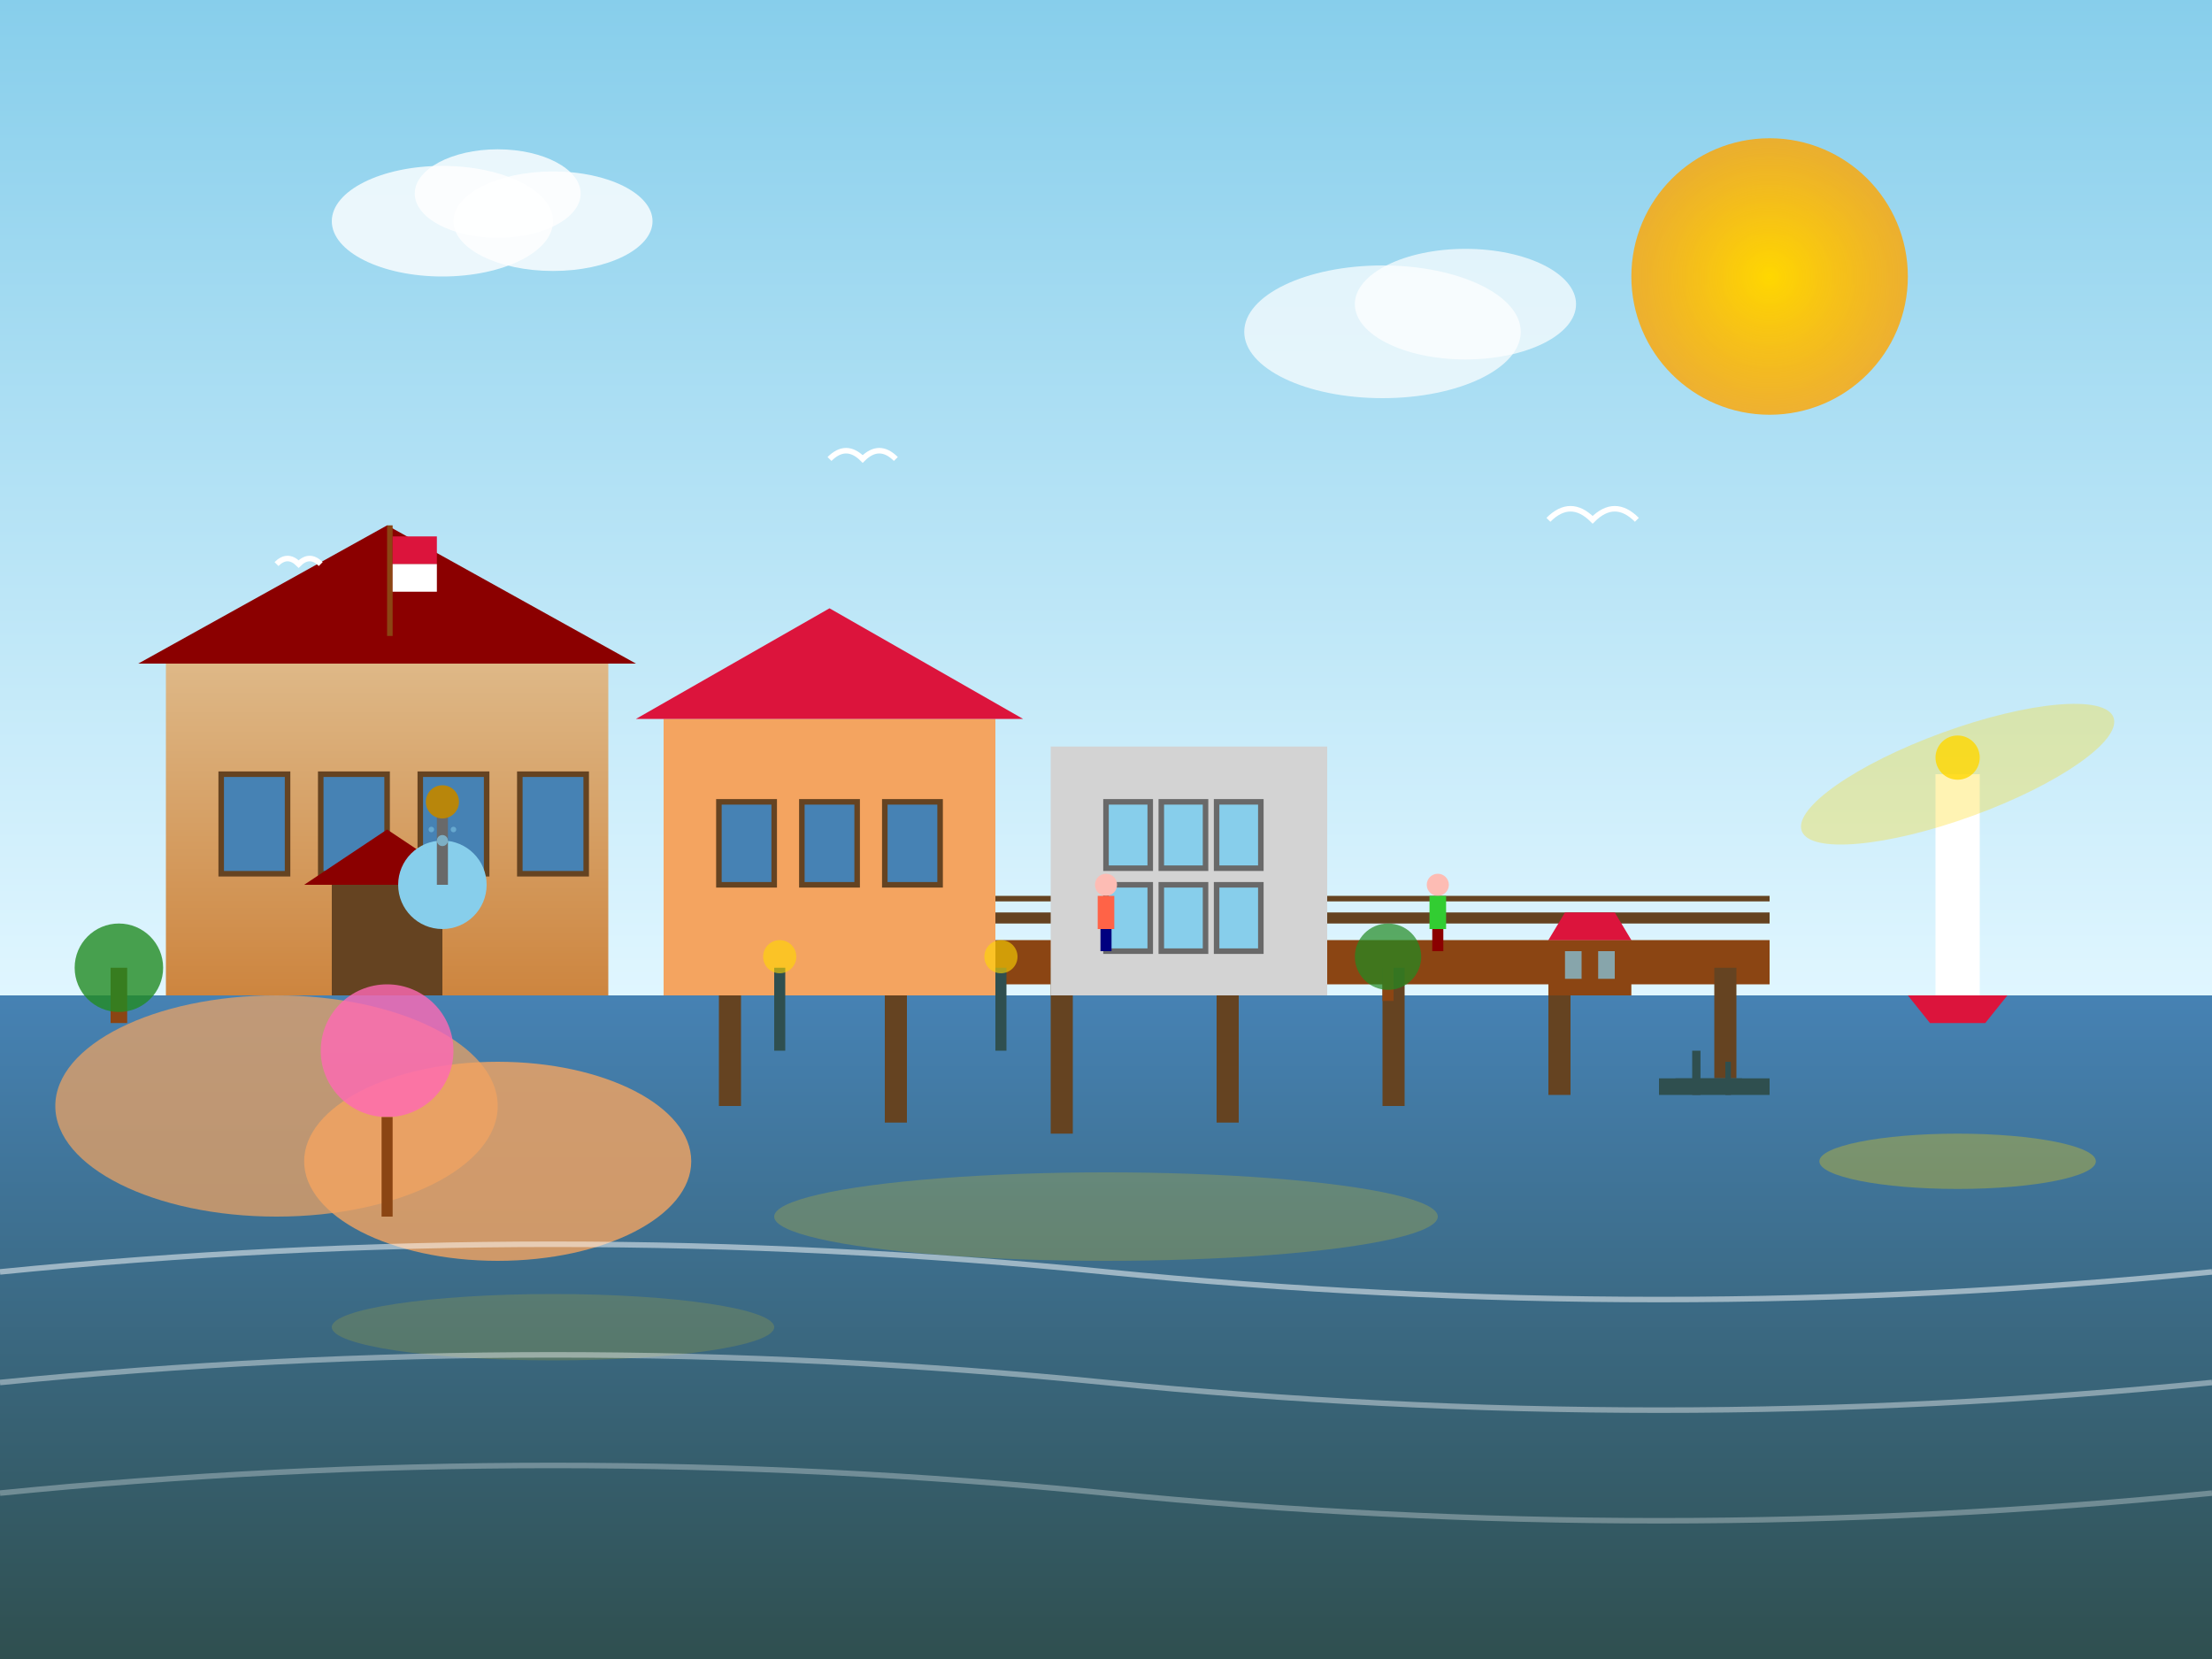 <svg width="400" height="300" viewBox="0 0 400 300" xmlns="http://www.w3.org/2000/svg">
  <rect x="0" y="0" width="400" height="300" fill="#333333" stroke="none"/>
  <defs>
    <linearGradient id="skyGradient" x1="0%" y1="0%" x2="0%" y2="100%">
      <stop offset="0%" style="stop-color:#87CEEB;stop-opacity:1" />
      <stop offset="100%" style="stop-color:#E0F6FF;stop-opacity:1" />
    </linearGradient>
    
    <linearGradient id="seaGradient" x1="0%" y1="0%" x2="0%" y2="100%">
      <stop offset="0%" style="stop-color:#4682B4;stop-opacity:1" />
      <stop offset="100%" style="stop-color:#2F4F4F;stop-opacity:1" />
    </linearGradient>
    
    <linearGradient id="buildingGrad" x1="0%" y1="0%" x2="0%" y2="100%">
      <stop offset="0%" style="stop-color:#DEB887;stop-opacity:1" />
      <stop offset="100%" style="stop-color:#CD853F;stop-opacity:1" />
    </linearGradient>
    
    <radialGradient id="sunGrad" cx="50%" cy="50%" r="50%">
      <stop offset="0%" style="stop-color:#FFD700;stop-opacity:1" />
      <stop offset="100%" style="stop-color:#FFA500;stop-opacity:0.8" />
    </radialGradient>
  </defs>
  
  <!-- Sky background -->
  <rect width="400" height="180" fill="url(#skyGradient)"/>
  
  <!-- Sun -->
  <circle cx="320" cy="50" r="25" fill="url(#sunGrad)"/>
  
  <!-- Clouds -->
  <ellipse cx="80" cy="40" rx="20" ry="10" fill="#ffffff" opacity="0.8"/>
  <ellipse cx="90" cy="35" rx="15" ry="8" fill="#ffffff" opacity="0.8"/>
  <ellipse cx="100" cy="40" rx="18" ry="9" fill="#ffffff" opacity="0.8"/>
  
  <ellipse cx="250" cy="60" rx="25" ry="12" fill="#ffffff" opacity="0.7"/>
  <ellipse cx="265" cy="55" rx="20" ry="10" fill="#ffffff" opacity="0.7"/>
  
  <!-- Sea -->
  <rect x="0" y="180" width="400" height="120" fill="url(#seaGradient)"/>
  
  <!-- Molo/Pier extending into sea -->
  <rect x="120" y="170" width="200" height="8" fill="#8B4513"/>
  <rect x="130" y="175" width="4" height="25" fill="#654321"/>
  <rect x="160" y="175" width="4" height="28" fill="#654321"/>
  <rect x="190" y="175" width="4" height="30" fill="#654321"/>
  <rect x="220" y="175" width="4" height="28" fill="#654321"/>
  <rect x="250" y="175" width="4" height="25" fill="#654321"/>
  <rect x="280" y="175" width="4" height="23" fill="#654321"/>
  <rect x="310" y="175" width="4" height="20" fill="#654321"/>
  
  <!-- Molo railings -->
  <rect x="120" y="165" width="200" height="2" fill="#654321"/>
  <rect x="120" y="162" width="200" height="1" fill="#654321"/>
  
  <!-- Historic buildings along shore -->
  <!-- Main historic building (representing Dwór Artusa style) -->
  <rect x="30" y="120" width="80" height="60" fill="url(#buildingGrad)"/>
  <polygon points="25,120 115,120 70,95" fill="#8B0000"/>
  
  <!-- Building details -->
  <rect x="40" y="140" width="12" height="18" fill="#4682B4" stroke="#654321" stroke-width="1"/>
  <rect x="58" y="140" width="12" height="18" fill="#4682B4" stroke="#654321" stroke-width="1"/>
  <rect x="76" y="140" width="12" height="18" fill="#4682B4" stroke="#654321" stroke-width="1"/>
  <rect x="94" y="140" width="12" height="18" fill="#4682B4" stroke="#654321" stroke-width="1"/>
  
  <!-- Building entrance -->
  <rect x="60" y="160" width="20" height="20" fill="#654321"/>
  <polygon points="55,160 85,160 70,150" fill="#8B0000"/>
  
  <!-- Second building -->
  <rect x="120" y="130" width="60" height="50" fill="#F4A460"/>
  <polygon points="115,130 185,130 150,110" fill="#DC143C"/>
  <rect x="130" y="145" width="10" height="15" fill="#4682B4" stroke="#654321" stroke-width="1"/>
  <rect x="145" y="145" width="10" height="15" fill="#4682B4" stroke="#654321" stroke-width="1"/>
  <rect x="160" y="145" width="10" height="15" fill="#4682B4" stroke="#654321" stroke-width="1"/>
  
  <!-- Third building (modern) -->
  <rect x="190" y="135" width="50" height="45" fill="#D3D3D3"/>
  <rect x="200" y="145" width="8" height="12" fill="#87CEEB" stroke="#696969" stroke-width="1"/>
  <rect x="210" y="145" width="8" height="12" fill="#87CEEB" stroke="#696969" stroke-width="1"/>
  <rect x="220" y="145" width="8" height="12" fill="#87CEEB" stroke="#696969" stroke-width="1"/>
  <rect x="200" y="160" width="8" height="12" fill="#87CEEB" stroke="#696969" stroke-width="1"/>
  <rect x="210" y="160" width="8" height="12" fill="#87CEEB" stroke="#696969" stroke-width="1"/>
  <rect x="220" y="160" width="8" height="12" fill="#87CEEB" stroke="#696969" stroke-width="1"/>
  
  <!-- Lighthouse in background -->
  <rect x="350" y="140" width="8" height="40" fill="#ffffff"/>
  <polygon points="345,180 363,180 359,185 349,185" fill="#DC143C"/>
  <circle cx="354" cy="137" r="4" fill="#FFD700" opacity="0.8"/>
  
  <!-- Light beam from lighthouse -->
  <ellipse cx="354" cy="140" rx="30" ry="8" fill="#FFD700" opacity="0.3" transform="rotate(-20 354 140)"/>
  
  <!-- Beach area -->
  <ellipse cx="50" cy="200" rx="40" ry="20" fill="#F4A460" opacity="0.7"/>
  <ellipse cx="90" cy="210" rx="35" ry="18" fill="#F4A460" opacity="0.8"/>
  
  <!-- People on beach and pier -->
  <g transform="translate(200, 165)">
    <circle cx="0" cy="-5" r="2" fill="#FDBCB4"/>
    <rect x="-1.5" y="-3" width="3" height="6" fill="#FF6347"/>
    <rect x="-1" y="3" width="1" height="4" fill="#000080"/>
    <rect x="0" y="3" width="1" height="4" fill="#000080"/>
  </g>
  
  <g transform="translate(260, 165)">
    <circle cx="0" cy="-5" r="2" fill="#FDBCB4"/>
    <rect x="-1.5" y="-3" width="3" height="6" fill="#32CD32"/>
    <rect x="-1" y="3" width="1" height="4" fill="#8B0000"/>
    <rect x="0" y="3" width="1" height="4" fill="#8B0000"/>
  </g>
  
  <!-- Beach umbrella -->
  <circle cx="70" cy="190" r="12" fill="#FF69B4" opacity="0.8"/>
  <line x1="70" y1="202" x2="70" y2="220" stroke="#8B4513" stroke-width="2"/>
  
  <!-- Seagulls -->
  <g transform="translate(150, 80)">
    <path d="M0 3 Q3 0 6 3 Q9 0 12 3" stroke="#ffffff" stroke-width="1" fill="none"/>
  </g>
  
  <g transform="translate(280, 90)">
    <path d="M0 4 Q4 0 8 4 Q12 0 16 4" stroke="#ffffff" stroke-width="1" fill="none"/>
  </g>
  
  <g transform="translate(50, 100)">
    <path d="M0 2 Q2 0 4 2 Q6 0 8 2" stroke="#ffffff" stroke-width="1" fill="none"/>
  </g>
  
  <!-- Ships in distance -->
  <g transform="translate(300, 190)">
    <rect x="0" y="5" width="20" height="3" fill="#2F4F4F"/>
    <rect x="6" y="0" width="1.5" height="8" fill="#2F4F4F"/>
    <rect x="12" y="2" width="1" height="6" fill="#2F4F4F"/>
    <polygon points="3,5 15,5 18,7 0,7" fill="#2F4F4F"/>
  </g>
  
  <!-- Fountain (representing Neptune's Fountain) -->
  <g transform="translate(80, 160)">
    <circle cx="0" cy="0" r="8" fill="#87CEEB"/>
    <rect x="-1" y="-15" width="2" height="15" fill="#696969"/>
    <circle cx="0" cy="-15" r="3" fill="#B8860B"/>
    
    <!-- Water jets -->
    <circle cx="0" cy="-8" r="1" fill="#87CEEB" opacity="0.7"/>
    <circle cx="3" cy="-6" r="0.5" fill="#87CEEB" opacity="0.6"/>
    <circle cx="-3" cy="-6" r="0.5" fill="#87CEEB" opacity="0.6"/>
    <circle cx="2" cy="-10" r="0.5" fill="#87CEEB" opacity="0.5"/>
    <circle cx="-2" cy="-10" r="0.5" fill="#87CEEB" opacity="0.5"/>
  </g>
  
  <!-- Trees/vegetation -->
  <g transform="translate(20, 170)">
    <rect x="0" y="5" width="3" height="10" fill="#8B4513"/>
    <circle cx="1.5" cy="5" r="8" fill="#228B22" opacity="0.8"/>
  </g>
  
  <g transform="translate(250, 165)">
    <rect x="0" y="8" width="2" height="8" fill="#8B4513"/>
    <circle cx="1" cy="8" r="6" fill="#228B22" opacity="0.7"/>
  </g>
  
  <!-- Water reflections -->
  <ellipse cx="200" cy="220" rx="60" ry="8" fill="#FFD700" opacity="0.2"/>
  <ellipse cx="354" cy="210" rx="25" ry="5" fill="#FFD700" opacity="0.3"/>
  <ellipse cx="100" cy="240" rx="40" ry="6" fill="#FFD700" opacity="0.15"/>
  
  <!-- Water waves -->
  <path d="M0 230 Q100 220 200 230 T400 230" stroke="#ffffff" stroke-width="1" fill="none" opacity="0.5"/>
  <path d="M0 250 Q100 240 200 250 T400 250" stroke="#ffffff" stroke-width="1" fill="none" opacity="0.4"/>
  <path d="M0 270 Q100 260 200 270 T400 270" stroke="#ffffff" stroke-width="1" fill="none" opacity="0.3"/>
  
  <!-- Street lamps -->
  <g transform="translate(140, 175)">
    <rect x="0" y="0" width="2" height="15" fill="#2F4F4F"/>
    <circle cx="1" cy="-2" r="3" fill="#FFD700" opacity="0.6"/>
  </g>
  
  <g transform="translate(180, 175)">
    <rect x="0" y="0" width="2" height="15" fill="#2F4F4F"/>
    <circle cx="1" cy="-2" r="3" fill="#FFD700" opacity="0.6"/>
  </g>
  
  <!-- Flags on buildings -->
  <g transform="translate(70, 95)">
    <rect x="0" y="0" width="1" height="20" fill="#8B4513"/>
    <rect x="1" y="2" width="8" height="5" fill="#DC143C"/>
    <rect x="1" y="7" width="8" height="5" fill="#ffffff"/>
  </g>
  
  <!-- Market stalls/kiosks -->
  <g transform="translate(280, 170)">
    <rect x="0" y="0" width="15" height="10" fill="#8B4513"/>
    <polygon points="0,0 15,0 12,-5 3,-5" fill="#DC143C"/>
    <rect x="3" y="2" width="3" height="5" fill="#87CEEB" opacity="0.7"/>
    <rect x="9" y="2" width="3" height="5" fill="#87CEEB" opacity="0.7"/>
  </g>
</svg>
